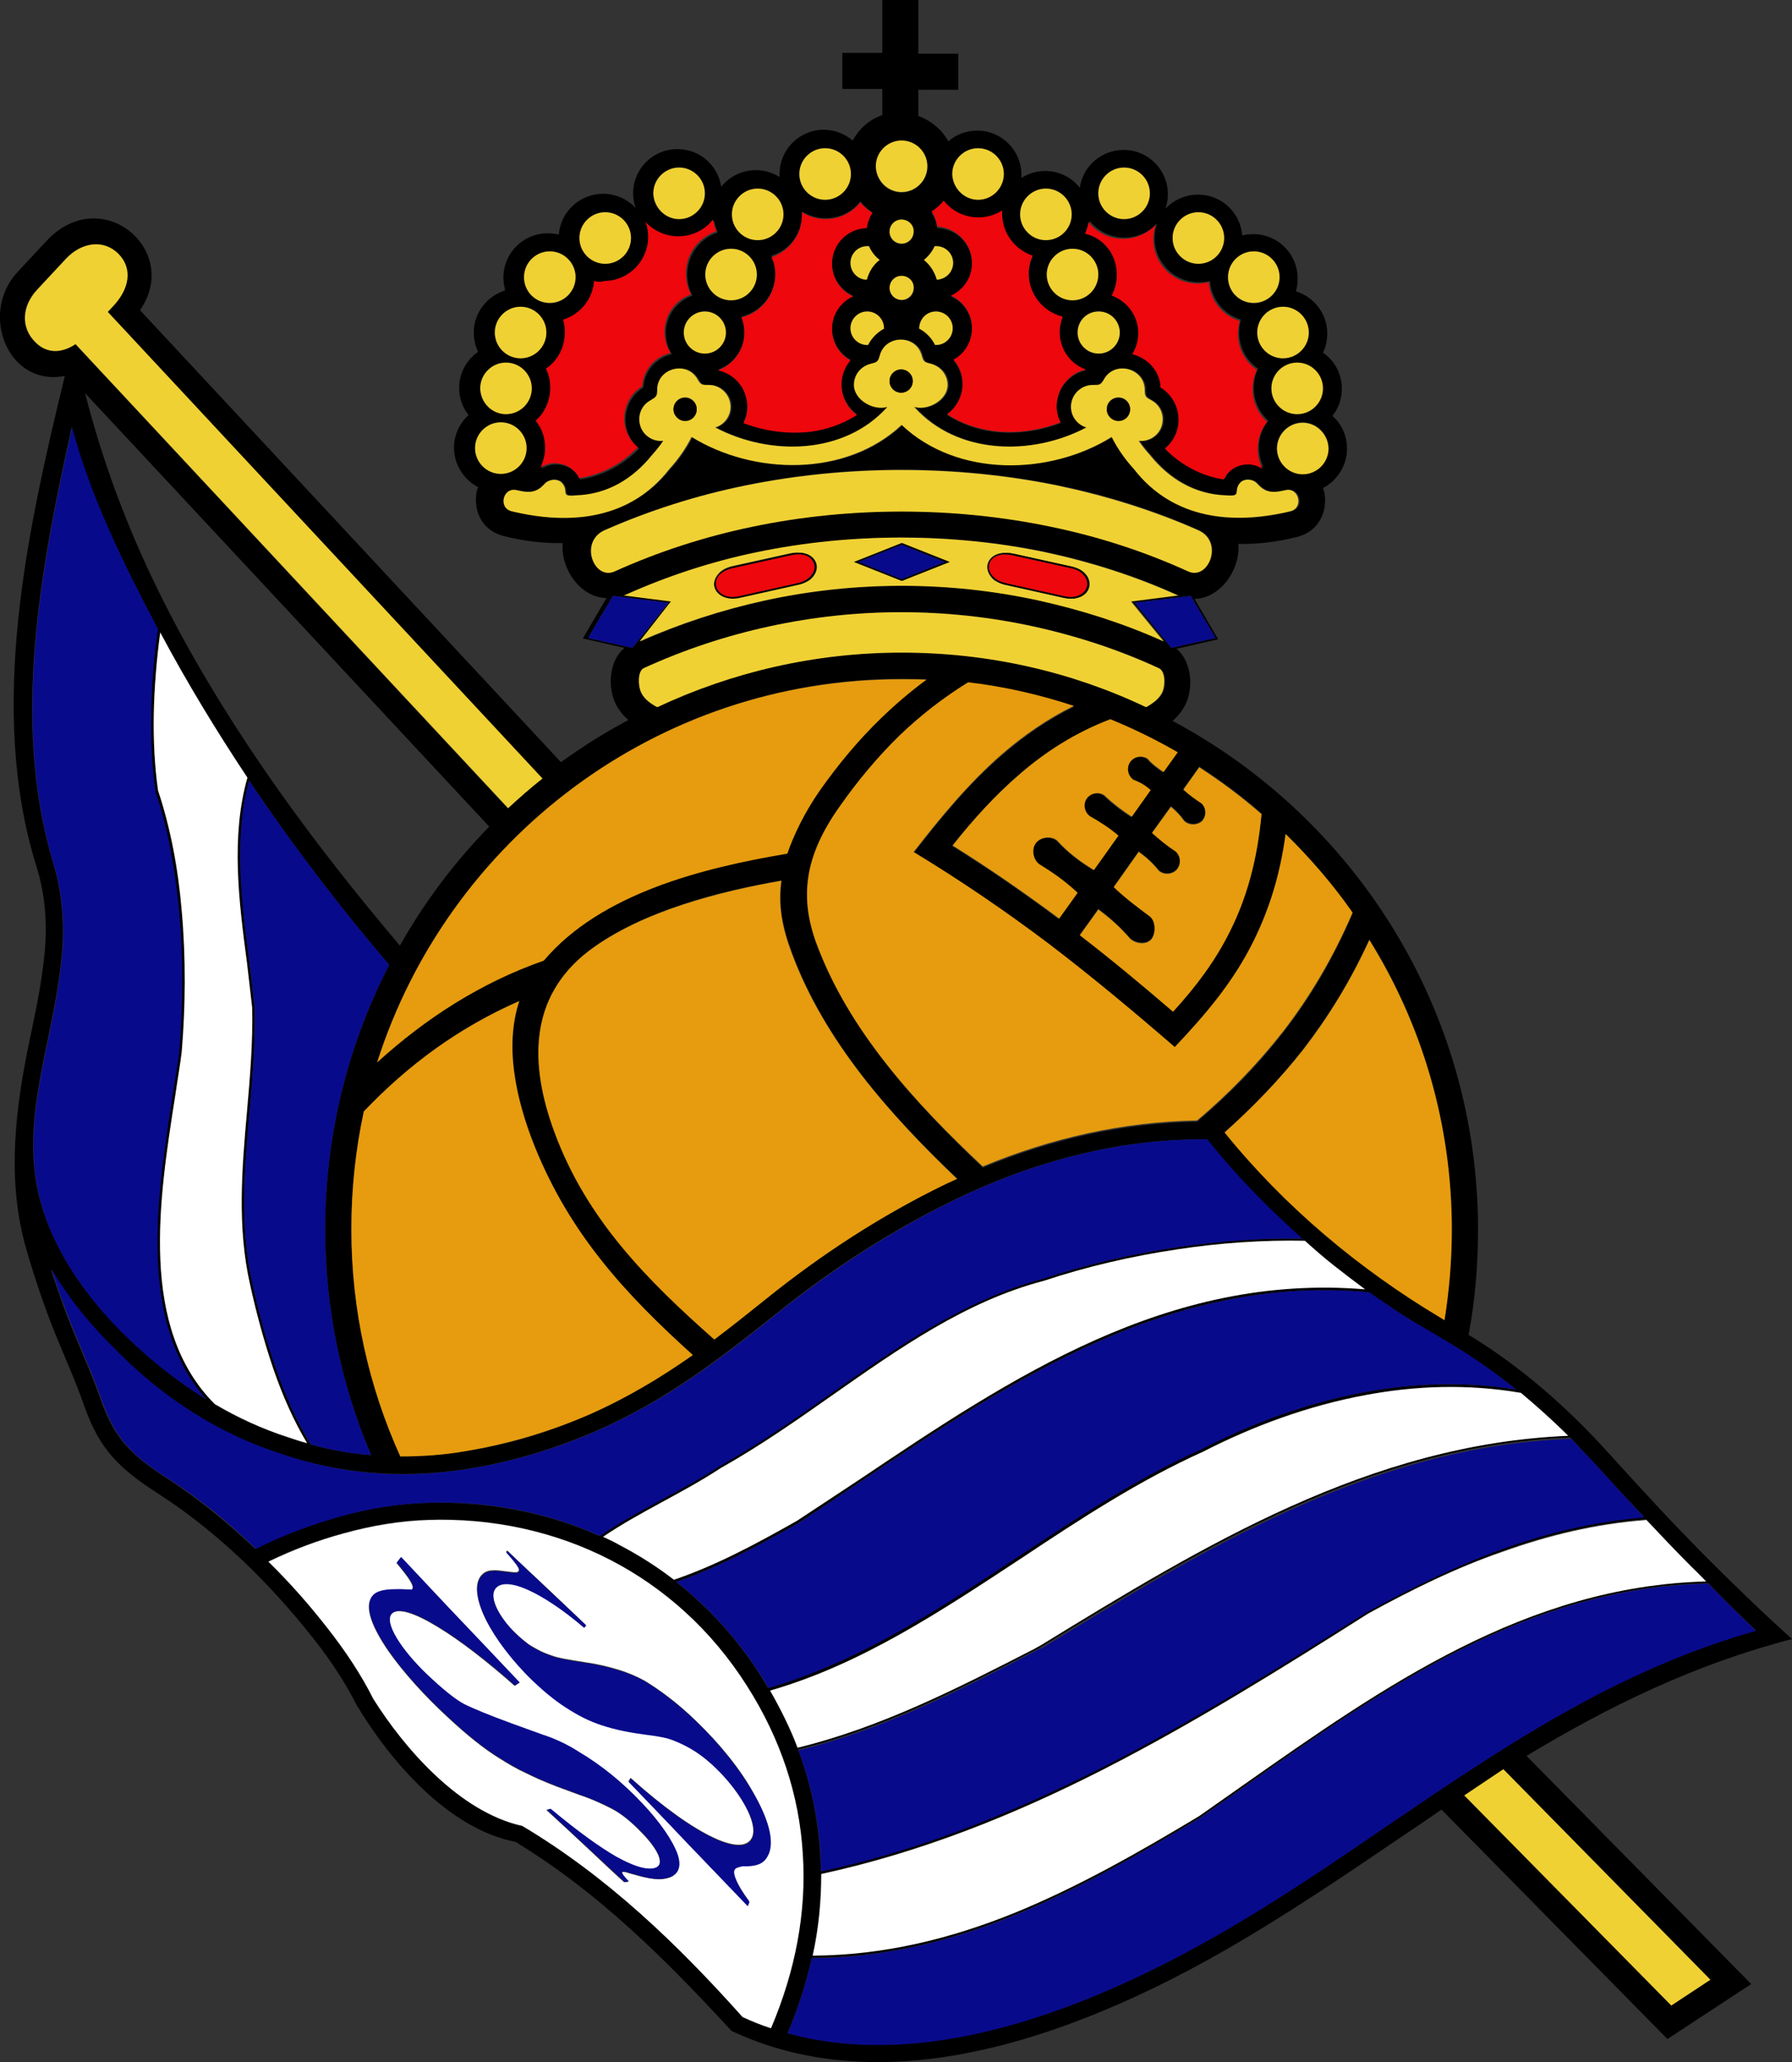 <?xml version="1.0" encoding="utf-8"?>
<!-- Generator: Adobe Illustrator 24.1.2, SVG Export Plug-In . SVG Version: 6.00 Build 0)  -->
<svg version="1.1" id="Слой_1" xmlns="http://www.w3.org/2000/svg" xmlns:xlink="http://www.w3.org/1999/xlink" x="0px" y="0px"
	 viewBox="0 0 417.2 480" style="enable-background:new 0 0 417.2 480;" xml:space="preserve">
<rect x="0" y="0" width="417.2" height="480" fill="#333333" stroke="none"/>
<style type="text/css">
	.st0{fill:none;}
	.st1{fill:#080A8C;}
	.st2{fill:#F0D133;}
	.st3{fill:#FFFFFF;}
	.st4{fill:#EE070C;}
	.st5{fill:#E69C0E;}
</style>
<path class="st0" d="M113.9,192.4L19.8,91.5c4.7,18.3,11.3,35.2,20.3,52.4c14.4,27.4,33,52.6,53,76.2
	C98.8,210,105.9,200.7,113.9,192.4z"/>
<path d="M417.2,381.5c-7.1-6.4-13.9-13-20.6-19.7c-3.8-3.9-7.6-7.8-11.3-11.8c-3.8-4.1-7.4-8-10.9-11.9
	c-8.8-9.7-18.6-18.5-29.6-25.6c-0.9-0.6-1.9-1.2-2.9-1.8c1.5-7.9,2.2-16.1,2.2-24.5c0-51.3-28.8-95.8-71.1-118.4
	c1.5-1.3,2.7-2.9,3.4-4.8c1.4-3.9,0.8-9.2-2.5-12l9.7-2.2l-5.5-9.4c6-0.1,10.7-6.8,10.2-12.8c4.6,0.1,9.1-0.5,13.6-1.6
	c4-1,6-3.9,6.5-7.1c0.2-1.7,0.1-3.1-0.4-4.3c3.3-1.7,5.6-5.2,5.6-9.2c0-3-1.3-5.8-3.4-7.6c1.4-1.7,2.2-3.9,2.2-6.3
	c0-3.5-1.7-6.6-4.4-8.4c0.7-1.4,1-2.9,1-4.5c0-4.6-3.1-8.5-7.3-9.8c0.3-1,0.4-2,0.4-3c0-5.7-4.6-10.3-10.3-10.3
	c-0.9,0-1.8,0.1-2.6,0.3c-0.4-5.3-4.8-9.5-10.3-9.5c-3,0-5.7,1.3-7.6,3.3c0.4-1.1,0.6-2.2,0.6-3.4c0-5.7-4.6-10.3-10.3-10.3
	c-5.2,0-9.5,3.8-10.2,8.8c-1.9-2.4-4.8-3.9-8.1-3.9c-2,0-3.9,0.6-5.5,1.6v-0.7c0-5.7-4.6-10.3-10.3-10.3c-2.5,0-4.9,0.9-6.7,2.5
	c-1.5-2.7-4-4.8-7-5.9v-6.1h9.3v-8.4h-9.3V0h-8.4v12.3h-9.3v8.4h9.3v6.1c-3,1-5.4,3.2-6.9,5.9c-1.8-1.5-4.1-2.5-6.7-2.5
	c-5.7,0-10.3,4.6-10.3,10.3v0.7c-1.6-1-3.5-1.6-5.5-1.6c-3.3,0-6.2,1.5-8.1,3.9c-0.7-5-5-8.8-10.2-8.8c-5.7,0-10.3,4.6-10.3,10.3
	c0,1.2,0.2,2.3,0.6,3.4c-1.9-2-4.6-3.3-7.6-3.3c-5.4,0-9.9,4.2-10.3,9.5c-0.8-0.2-1.7-0.3-2.6-0.3c-5.7,0-10.3,4.6-10.3,10.3
	c0,1,0.2,2.1,0.4,3c-4.2,1.3-7.3,5.2-7.3,9.8c0,1.6,0.4,3.2,1,4.5c-2.7,1.9-4.4,4.9-4.4,8.4c0,2.4,0.8,4.6,2.2,6.3
	c-2.1,1.9-3.4,4.6-3.4,7.6c0,4,2.3,7.4,5.6,9.2c-0.5,1.2-0.6,2.6-0.4,4.3c0.4,3.2,2.5,6.1,6.5,7.1c4.4,1.1,9,1.7,13.6,1.6
	c-0.5,6.1,4.2,12.7,10.2,12.8l-5.5,9.4l9.7,2.2c-3.3,2.7-3.9,8.1-2.5,12c0.7,1.9,1.9,3.5,3.4,4.8c-5.5,2.9-10.7,6.2-15.7,9.8
	l-98-105.2c9.7-14-9-29.7-21.7-16.2l-6.8,7.3c-9,9.6-2.3,26.8,11,24.2C6.2,124-2.8,165.1,8.4,201.4c2.2,6.8,2.7,14.1,1.9,21.2
	c-0.7,6.9-2.1,13.2-3.4,19.5c-3.3,15.7-5.3,31.8-1.1,47.5c1.3,4.7,3,10,5,15.5c2.7,7.5,6.2,14.6,8.8,22.1
	c3.6,10.3,8.3,14.7,17.3,20.5c13.8,8.9,25.9,20.8,36,33.6c4.3,5.4,7.7,10.7,10.3,15.9l0.1,0.1c7.6,12.6,21.1,28.4,36.7,31.4
	c19.4,11.8,35,27.4,50.3,44c16.3,7.7,34.3,8.7,51.9,5.7c20-3.4,41.5-12.1,63.4-24.7c13.7-7.9,26.6-16.6,39.4-25.3
	c3.6-2.4,7.1-4.8,10.6-7.2l52.6,53.4l19.5-12.8l-52.3-53.1C374.6,397.1,394.5,387.4,417.2,381.5L417.2,381.5z M393.8,364.6
	c1.1,1.1,2.2,2.3,3.4,3.4c-41.9,1.1-75,24.3-107.9,47.5c-3.4,2.4-6.8,4.8-10.1,7.1c-13.8,8.3-28,16.5-42.9,22.5
	c-14.8,6-30.4,10-47.1,10c1.4-6.3,2-12.7,2-19c23.1-5,44.9-13.7,65.8-24.4c21.2-10.8,41.5-23.5,61.5-36.2
	c10.2-5.6,20.5-10.6,31.3-14.5c10.6-3.8,21.6-6.5,33.5-7.4C386.7,357.3,390.2,361,393.8,364.6z M371.4,340.8
	c3.7,4.1,7.4,8.1,11,11.9l0.3,0.3c-11.8,0.9-22.7,3.6-33.1,7.4c-10.8,3.9-21.1,9-31.4,14.6c-20,12.7-40.3,25.4-61.5,36.1
	c-20.9,10.6-42.6,19.4-65.6,24.3c0-1.4-0.1-2.9-0.2-4.3c-0.5-8.1-2.2-16.1-5.1-23.9c19.6-4.8,37.3-13.9,55.2-23.1l0.7-0.4l0.9-0.5
	c37.8-23.1,76.7-46.9,123-48.6C367.6,336.8,369.5,338.8,371.4,340.8L371.4,340.8z M365,334.2c-46.3,1.9-85,25.6-122.7,48.7l-0.9,0.5
	l-0.7,0.4c-17.8,9.2-35.5,18.3-55.1,23c-1.7-4.5-3.8-8.9-6.4-13.3c21.2-6.1,39.8-18.5,58.5-30.8c13.8-9.1,27.6-18.2,42.3-24.8
	c11.6-6,24.4-10.8,37.9-13.2c11.7-2.1,23.8-2.5,36-0.4C357.8,327.4,361.5,330.7,365,334.2L365,334.2z M342.5,315.8
	c3.6,2.4,7.1,4.9,10.4,7.6c-11.9-1.9-23.7-1.5-35.1,0.6c-13.6,2.5-26.5,7.3-38.1,13.3c-14.8,6.6-28.6,15.7-42.4,24.8
	c-18.7,12.3-37.4,24.7-58.5,30.8c-0.5-0.9-1.1-1.8-1.6-2.7c-5.6-8.8-12.3-16.1-19.8-22c9.9-3.4,19.2-8.5,28.3-13.6
	c4.9-3.2,9.8-6.5,14.7-9.8c35.5-23.8,72.1-48.2,118.3-44c1.7,1.2,3.3,2.4,5.1,3.5c3,2,6.3,4,9.5,5.9
	C336.4,312,339.5,313.8,342.5,315.8L342.5,315.8z M156.9,367.7c-4-3.1-8.3-5.8-12.7-8.1c-1.3-0.7-2.5-1.3-3.8-1.9
	c8.8-5.9,18.6-10.2,27.4-16c8.9-5,17.4-11,25.9-16.9c15.6-11,31.3-22,49.4-26.7c9.6-3.2,20.2-5.7,31-7.3c9.9-1.5,20-2.2,29.7-2
	c2.3,2,4.5,3.9,6.8,5.8c2.4,1.9,4.7,3.7,7.2,5.5c-45.9-3.8-82.3,20.5-117.6,44.2c-4.9,3.3-9.8,6.6-14.7,9.7
	C176.3,359.2,166.9,364.3,156.9,367.7L156.9,367.7z M338,286.1c0,7.2-0.6,14.2-1.7,21.1l-0.8-0.5c-19.1-11.4-36.4-25.8-50.4-43.2
	c6.5-5.8,12.8-12.1,18.4-19.5c5.7-7.4,10.9-15.7,15.3-25.4C331,238.3,338,261.4,338,286.1z M314.9,212.7
	c-4.6,10.7-10,19.8-16.2,27.7c-6.1,7.9-12.8,14.6-20,20.7c-17.3,0.3-34,4.1-49.9,10.7c-15.6-14.8-31.2-31.8-38.7-52.2
	c-2-5.3-2.7-10.3-1.8-15.4c0.8-5.2,3.3-10.6,7.5-16.6c4.1-5.8,8.6-11.2,13.7-16.2c4.7-4.6,9.9-8.7,16-12.4c8.5,1,16.7,2.9,24.6,5.5
	c-6.1,3-11.6,6.8-16.7,11.2c-7.8,6.7-14.3,14.6-20.6,22.8c10.8,6.6,21.3,13.6,31.4,21.3s19.8,15.8,29.4,24.1
	c7.1-7.5,13.7-15.2,18.4-24.5c3.6-7.1,6.1-15.2,7.4-24.8C305,200,310.3,206.1,314.9,212.7L314.9,212.7z M57.6,181
	c-3.9,13.8-2,28.8-0.1,43.2c0.4,3.5,0.9,7,1.2,10.4c0.2,8.1-0.5,16.1-1.2,24.2c-1.2,13.5-2.3,26.9,0.7,40.2
	c1.4,6.3,3.1,13.1,5.4,19.6c2.1,6.1,4.7,12.1,7.9,17.4c-1.5-0.4-3-0.9-4.5-1.4c-5.9-2-11.6-4.6-17-7.7c-17.7-17.7-13-47.7-9.2-71.8
	c0.5-3.5,1.1-6.9,1.5-10.1c0.9-10.6,1-22,0-33c-0.9-9.7-2.6-19.3-5.5-27.9c-0.8-5.6-1.1-11.6-1-17.6c0.1-6.2,0.7-13.3,1.5-19.2
	C43.4,158.8,50.2,170.1,57.6,181L57.6,181z M19.8,91.5l94.1,100.9c-8.1,8.3-15.1,17.6-20.8,27.7c-20-23.6-38.6-48.8-53-76.2
	C31.1,126.7,24.5,109.8,19.8,91.5z M64.2,318.4c-2.2-6.5-4-13.2-5.4-19.5c-3-13.2-1.9-26.6-0.7-40c0.7-8,1.4-16.1,1.2-24.3
	c-0.4-3.4-0.8-6.9-1.2-10.4c-1.8-14.2-3.7-29-0.1-42.5c10,14.9,21,29.3,32.6,42.9c-9.5,18.4-14.9,39.3-14.9,61.5
	c0,18.7,3.8,36.4,10.7,52.6c-4.8-0.4-9.5-1.2-14.1-2.5C69,330.8,66.4,324.7,64.2,318.4L64.2,318.4z M81.8,286.1
	c0-9.4,1-18.6,2.9-27.4c10.4-10.9,22.1-19.6,36.2-25.7c-3.4,10.2-1,22.4,3.6,33.9c8.3,20.6,21.2,34.5,36.8,48.5
	c-7.4,5.2-15.2,9.9-24,13.8c-9.1,4-18.8,7-29.1,8.6c-5.1,0.8-10.1,1.2-15,1.2C85.9,322.9,81.8,305,81.8,286.1L81.8,286.1z
	 M129.2,263.5c-5.9-15.9-6-31.5,7.9-42.2c12.4-9.5,31.1-14,44.9-16.4c-0.8,5.9,0.2,10.9,2.4,16.8c7.6,20.5,22.7,37.7,38.5,52.6
	c-0.9,0.4-1.7,0.8-2.6,1.2c-14.9,7.3-28.9,16.4-41.8,26.7c-4.1,3.3-8.1,6.4-12.1,9.4C150.8,297.9,136.7,283.8,129.2,263.5
	L129.2,263.5z M155.7,139.9l-10.2-1.3c0.1,0,0.2-0.1,0.3-0.1c9.7-4.4,20.1-7.7,30.8-10c21.7-4.5,45.2-4.5,66.9,0
	c10.7,2.2,21,5.6,30.8,10c0.1,0,0.2,0.1,0.3,0.1l-10.2,1.3l-0.8,0.1l0.5,0.6l7.1,8.7c-9.4-4.2-19.1-7.4-29-9.5c-21-4.6-43-4.6-64,0
	c-10.1,2.2-19.8,5.4-29,9.5l7.1-8.7l0.5-0.6L155.7,139.9z M150.1,155.5c9.2-4.2,19-7.5,29.2-9.7c20.2-4.4,41.2-4.4,61.4,0
	c10,2.2,19.8,5.4,29.2,9.7c1.6,0.8,1.5,4,1,5.3c-0.6,1.7-2.3,2.9-3.9,3.8c-17.3-8.1-36.6-12.7-56.9-12.7c-20.4,0-39.7,4.5-56.9,12.7
	c-1.6-0.9-3.3-2.1-3.9-3.8C148.6,159.5,148.4,156.2,150.1,155.5L150.1,155.5z M279.7,186.8c-1.5-1-2.9-2-4.2-3.2l3.7-5.2
	c5.1,3.3,10,6.9,14.5,10.9c-1,10.9-3.6,19.6-7.3,27.2c-3.4,6.9-7.9,12.9-13.3,18.8c-7.2-6.2-14.4-12.1-21.7-17.8l4.3-6
	c2.7,2,5.1,4.2,7.4,6.8c1.3,1.2,3.8,1.5,4.9,0.2c1.2-1.3,1.1-4.1-0.2-5.3c-3.1-2.2-5.9-4.4-8.5-6.9l5.8-8.2c1.6,1.2,3.2,2.6,4.7,4.4
	c1.2,1.1,3.1,1,4.2-0.3c1.1-1.2,1-3.1-0.3-4.2c-2-1.3-3.8-2.8-5.5-4.3l4.4-6.1c1.2,0.9,2.2,2,3.1,3.3c1.2,1.1,3.1,1.1,4.2-0.1
	C281,189.8,280.9,187.9,279.7,186.8L279.7,186.8z M274,175.2l-3.3,4.6c-1.3-0.9-2.6-1.8-3.7-3.1c-1.3-0.9-3.2-0.6-4.1,0.8
	c-0.9,1.3-0.6,3.2,0.8,4.1c1.4,0.5,2.8,1.3,4,2.4l-4.4,6.2c-2.3-1.4-4.4-3.1-6.4-5c-1.3-0.9-3.2-0.6-4.1,0.8
	c-0.9,1.3-0.6,3.2,0.8,4.1c2.3,1.3,4.6,2.8,6.6,4.5l-5.7,8c-2.9-1.9-5.8-3.9-8.6-6.9c-1.4-1.1-3.8-0.8-4.9,0.6
	c-1.1,1.4-0.7,3.8,0.7,4.9c3.1,2,6,4,9,6.7l-4.3,6c-8-6-16.3-11.7-24.8-17c4.8-6,10-11.7,15.6-16.6c6.2-5.3,13.1-9.7,21-12.7
	C263.8,169.7,269,172.3,274,175.2L274,175.2z M283,148.5l-10.3,2.3l-8.5-10.5l13-1.6L283,148.5z M303.3,110.3c-3.3,0-6-2.7-6-6
	s2.7-6,6-6s6,2.7,6,6C309.2,107.6,306.5,110.3,303.3,110.3z M308,90.4c0,3.3-2.7,6-6,6s-6-2.7-6-6s2.7-6,6-6S308,87.1,308,90.4z
	 M304.7,77.4c0,3.3-2.7,6-6,6s-6-2.7-6-6s2.7-6,6-6S304.7,74.1,304.7,77.4z M291.9,58.6c3.3,0,6,2.7,6,6s-2.7,6-6,6s-6-2.7-6-6
	S288.6,58.6,291.9,58.6z M279,49.4c3.3,0,6,2.7,6,6s-2.7,6-6,6s-6-2.7-6-6S275.7,49.4,279,49.4z M261.7,39c3.3,0,6,2.7,6,6
	s-2.7,6-6,6s-6-2.7-6-6S258.4,39,261.7,39z M253.7,51.4c1.9,2.4,4.8,3.9,8.1,3.9c3,0,5.7-1.3,7.6-3.3c-0.4,1.1-0.6,2.2-0.6,3.4
	c0,5.7,4.6,10.3,10.3,10.3c0.9,0,1.8-0.1,2.6-0.3c0.3,4.3,3.3,7.8,7.2,9c-0.3,1-0.4,2-0.4,3c0,3.5,1.7,6.6,4.4,8.4
	c-0.7,1.4-1,2.9-1,4.5c0,3,1.3,5.8,3.4,7.6c-1.4,1.7-2.2,3.9-2.2,6.3c0,1.7,0.4,3.2,1.1,4.6c-1-0.6-2.2-1-3.3-1
	c-1.5,0-3.1,0.5-4.3,1.6L286,110c-0.1,0.1-0.1,0.2-0.2,0.3c-0.3,0.3-0.4,0.7-0.6,1c-2.6-0.4-5-1.2-7.3-2.4c-2.4-1.2-4.5-2.9-6.4-4.8
	c1.4-1.1,2.4-2.7,2.9-4.5c0.5-1.9,0.3-3.9-0.4-5.6c-0.7-1.7-1.9-3.1-3.5-4.1c-0.1-2.2-1.1-4-2.4-5.4c-1.1-1.1-2.5-1.9-4-2.3
	c-0.1,0-0.1,0-0.2-0.1c0.9-1.4,1.4-3.1,1.4-4.9c0-4-2.6-7.4-6.2-8.7c0.8-1.4,1.2-3.1,1.2-4.9c0-4.6-3-8.4-7.1-9.8
	C253.3,53.3,253.5,52.4,253.7,51.4z M260.6,77.4c0,2.7-2.2,4.9-4.9,4.9s-4.9-2.2-4.9-4.9s2.2-4.9,4.9-4.9S260.6,74.7,260.6,77.4z
	 M255.7,63.9c0,3.3-2.7,6-6,6s-6-2.7-6-6s2.7-6,6-6S255.7,60.6,255.7,63.9z M243.5,43.9c3.3,0,6,2.7,6,6s-2.7,6-6,6s-6-2.7-6-6
	S240.2,43.9,243.5,43.9z M227.7,34.5c3.3,0,6,2.7,6,6s-2.7,6-6,6s-6-2.7-6-6C221.8,37.2,224.5,34.5,227.7,34.5z M219.7,46.9
	c1.9,2.4,4.8,3.9,8.1,3.9c2,0,3.9-0.6,5.5-1.6v0.7c0,4.6,3,8.4,7.1,9.8c-0.6,1.3-0.9,2.7-0.9,4.2c0,4.8,3.4,8.9,7.9,10
	c-0.5,1.1-0.7,2.3-0.7,3.6c0,4,2.6,7.4,6.1,8.7c-1.2,0.3-2.4,0.8-3.4,1.6c-1.5,1.1-2.6,2.7-3.1,4.7c-0.6,2.1-0.3,4.2,0.6,6
	c-5,1.9-10.4,2.6-15.6,2c-3.8-0.5-7.5-1.8-10.8-3.9c2.2-1.6,3.6-4.2,3.6-7.1c0-2.1-0.8-4.1-2.1-5.6c2.6-1.4,4.3-4.2,4.3-7.3
	c0-3.4-2-6.3-4.9-7.6c2.9-1.3,4.9-4.2,4.9-7.6c0-4.5-3.6-8.2-8.1-8.3c-0.2-1.3-0.6-2.5-1.3-3.5C217.9,48.7,218.9,47.8,219.7,46.9z
	 M217.9,72.5c2.2,0,3.9,1.8,3.9,3.9c0,2.2-1.8,3.9-3.9,3.9h-0.2c-0.8-1.6-2.1-2.9-3.7-3.8v-0.1C214,74.3,215.8,72.5,217.9,72.5z
	 M215.1,60.5c1.1-0.8,1.9-1.9,2.5-3.2h0.4c2.2,0,3.9,1.8,3.9,3.9c0,2.1-1.7,3.9-3.8,3.9C217.6,63.3,216.5,61.6,215.1,60.5
	L215.1,60.5z M209.9,32.8c3.3,0,6,2.7,6,6s-2.7,6-6,6s-6-2.7-6-6C204,35.4,206.6,32.8,209.9,32.8z M209.9,56.8
	c-1.6,0-2.8-1.3-2.8-2.8c0-1.6,1.3-2.8,2.8-2.8c1.6,0,2.8,1.3,2.8,2.8C212.8,55.5,211.5,56.8,209.9,56.8z M212.8,67.1
	c0,1.6-1.3,2.8-2.8,2.8c-1.6,0-2.8-1.3-2.8-2.8c0-1.6,1.3-2.8,2.8-2.8C211.5,64.2,212.8,65.5,212.8,67.1z M201.9,72.5
	c2.2,0,3.9,1.8,3.9,3.9v0.1c-1.6,0.8-2.9,2.2-3.7,3.8h-0.2c-2.2,0-3.9-1.8-3.9-3.9S199.8,72.5,201.9,72.5z M198,61.2
	c0-2.2,1.8-3.9,3.9-3.9h0.4c0.6,1.3,1.4,2.3,2.5,3.2c-1.5,1.1-2.5,2.8-3,4.6C199.7,65.1,198,63.3,198,61.2L198,61.2z M192.1,34.5
	c3.3,0,6,2.7,6,6s-2.7,6-6,6s-6-2.7-6-6S188.8,34.5,192.1,34.5z M186.7,49.9v-0.7c1.6,1,3.5,1.6,5.5,1.6c3.3,0,6.2-1.5,8.1-3.9
	c0.8,1,1.7,1.8,2.8,2.5c-0.7,1-1.1,2.2-1.3,3.5c-4.5,0.1-8.1,3.8-8.1,8.3c0,3.4,2,6.3,4.9,7.6c-2.9,1.3-4.9,4.2-4.9,7.6
	c0,3.1,1.7,5.9,4.3,7.3c-1.3,1.5-2.1,3.5-2.1,5.6c0,2.9,1.4,5.5,3.6,7.1c-3.3,2.2-7,3.4-10.8,3.9c-5.2,0.7-10.6-0.1-15.6-2
	c0.9-1.8,1.2-3.9,0.6-6c-0.5-1.9-1.6-3.5-3.1-4.7c-1-0.8-2.1-1.3-3.4-1.6c3.6-1.3,6.1-4.7,6.1-8.7c0-1.3-0.3-2.5-0.7-3.6
	c4.5-1.1,7.9-5.2,7.9-10c0-1.5-0.3-2.9-0.9-4.2C183.7,58.3,186.7,54.5,186.7,49.9L186.7,49.9z M164.1,82.3c-2.7,0-4.9-2.2-4.9-4.9
	s2.2-4.9,4.9-4.9s4.9,2.2,4.9,4.9S166.8,82.3,164.1,82.3z M176.4,43.9c3.3,0,6,2.7,6,6s-2.7,6-6,6s-6-2.7-6-6S173.1,43.9,176.4,43.9
	z M170.2,57.9c3.3,0,6,2.7,6,6c0,3.3-2.7,6-6,6s-6-2.7-6-6S166.9,57.9,170.2,57.9z M158.1,39c3.3,0,6,2.7,6,6s-2.7,6-6,6s-6-2.7-6-6
	C152.2,41.7,154.9,39,158.1,39z M151.2,55.4c0-1.2-0.2-2.3-0.6-3.4c1.9,2,4.6,3.3,7.6,3.3c3.3,0,6.2-1.5,8.1-3.9
	c0.1,0.9,0.4,1.8,0.8,2.7c-4.1,1.4-7.1,5.2-7.1,9.8c0,1.8,0.4,3.4,1.2,4.9c-3.6,1.3-6.2,4.7-6.2,8.7c0,1.8,0.5,3.5,1.4,4.9
	c-0.1,0-0.1,0-0.2,0.1c-1.5,0.4-2.9,1.2-4,2.3c-1.4,1.4-2.3,3.2-2.4,5.4c-1.6,1-2.8,2.4-3.5,4.1s-0.9,3.7-0.4,5.6
	c0.5,1.8,1.5,3.4,2.9,4.5c-1.9,2-4.1,3.6-6.4,4.8c-2.3,1.2-4.7,2-7.3,2.4c-0.2-0.3-0.4-0.6-0.6-1c-0.1-0.1-0.1-0.2-0.2-0.3l-0.6-0.6
	c-1.2-1.1-2.8-1.6-4.3-1.6c-1.2,0-2.3,0.4-3.3,1c0.7-1.4,1.1-3,1.1-4.6c0-2.4-0.8-4.6-2.2-6.3c2.1-1.9,3.4-4.6,3.4-7.6
	c0-1.6-0.4-3.2-1-4.5c2.7-1.9,4.4-4.9,4.4-8.4c0-1-0.2-2.1-0.4-3c4-1.2,6.9-4.8,7.2-9c0.8,0.2,1.7,0.3,2.6,0.3
	C146.5,65.7,151.2,61.1,151.2,55.4z M140.9,49.4c3.3,0,6,2.7,6,6s-2.7,6-6,6s-6-2.7-6-6S137.6,49.4,140.9,49.4z M128,58.6
	c3.3,0,6,2.7,6,6s-2.7,6-6,6s-6-2.7-6-6S124.7,58.6,128,58.6z M121.2,71.4c3.3,0,6,2.7,6,6s-2.7,6-6,6s-6-2.7-6-6
	S117.9,71.4,121.2,71.4z M117.8,84.4c3.3,0,6,2.7,6,6s-2.7,6-6,6s-6-2.7-6-6C111.9,87.1,114.5,84.4,117.8,84.4z M110.6,104.3
	c0-3.3,2.7-6,6-6s6,2.7,6,6s-2.7,6-6,6S110.6,107.6,110.6,104.3z M119.4,119c-3.2-0.8-2-5.7,1.2-4.9c3.3,0.8,4.8,0.4,6.6-1.6
	c1-1.1,3.1-1.2,4,0c1.5,1.9-0.6,3.1,3.1,2.8c7.3-0.2,13.3-3.8,17.8-9.4c0.9-1,1.8-2.1,2.6-3.3c-2.4,0.3-4.8-1.3-5.4-3.7
	c-0.6-2.3,0.5-4.6,2.4-5.7c1.3-0.7,1.6-0.8,1.6-2.4c0-5.1,6.9-7,9.4-2.5c0.8,1.4,1.1,1.3,2.6,1.3c2.2,0,4.3,1.5,4.9,3.8
	c0.7,2.6-0.8,5.3-3.4,6.1c12.7,6.7,30.1,6.4,40.1-4.8c-3.2,1-7.8-1.6-7.8-5.1c0-2.3,1.6-4.3,3.8-4.9c1.5-0.4,1.8-0.4,2.2-1.9
	c1.3-5,8.5-5,9.8,0c0.4,1.5,0.7,1.5,2.2,1.9c2.2,0.6,3.8,2.5,3.8,4.9c0,3.5-4.6,6.1-7.8,5.1c10,11.2,27.4,11.5,40.1,4.8
	c-2.6-0.8-4.1-3.5-3.4-6.1c0.6-2.3,2.7-3.8,4.9-3.8c1.5,0,1.8,0.1,2.6-1.3c2.5-4.5,9.5-2.6,9.5,2.5c0,1.5,0.3,1.6,1.6,2.4
	c2,1.1,3,3.4,2.4,5.7c-0.6,2.4-3,4-5.4,3.7c0.8,1.2,1.7,2.3,2.6,3.3c4.5,5.6,10.5,9.2,17.8,9.4c3.7,0.4,1.5-0.9,3.1-2.8
	c1-1.2,3-1,4,0c1.8,2,3.3,2.4,6.6,1.6c3.2-0.8,4.4,4.1,1.2,4.9c-13.4,3.3-27.3,2-36.4-9.8c-2-2.2-3.8-4.7-5.2-7.5
	c-14.4,8.9-35.9,9.4-48.9-2.8c-13,12.3-34.6,11.8-48.9,2.8c-1.4,2.8-3.2,5.3-5.2,7.5C146.7,120.9,132.8,122.3,119.4,119L119.4,119z
	 M140.9,123.3c10.4-4.6,21.4-8,32.8-10.4c23.6-4.8,48.9-4.8,72.5,0c11.4,2.3,22.4,5.8,32.8,10.4c6.1,2.7,2.5,11.8-2.3,9.6
	c-10.1-4.6-20.9-8-32-10.4c-22.5-4.7-46.9-4.7-69.4,0c-11.2,2.3-21.9,5.8-32,10.4C138.5,135.1,134.8,126,140.9,123.3L140.9,123.3z
	 M136.9,148.5l5.8-9.8l13,1.6l-8.5,10.5L136.9,148.5z M209.9,158c2,0,3.9,0.1,5.8,0.1c-3.8,2.8-7.3,5.7-10.5,8.9
	c-5.4,5.2-10.1,10.9-14.4,17c-3.4,4.8-6.1,10.2-7.5,14.6c-19.6,3.3-43.4,9.1-56.7,24.9c-14.5,5.1-27.5,13.5-38.8,23.7
	C104.3,195.5,152.8,158,209.9,158z M8.2,79.7c-3.6-3.6-3.1-8.6,0.3-12.2l6.8-7.3c3.4-3.7,8.6-4.6,12.2-1.1c3.6,3.6,2.4,8.3-1.1,12
	L25,72.6l101.2,108.7c-2.7,2.2-5.4,4.5-8,6.9L17.5,80.1C14.6,82.1,11,82.5,8.2,79.7z M8.4,275.1c-1.7-10.2,0-20.3,2.5-32.1
	c1.3-6.4,2.7-12.8,3.4-19.9c0.8-7.7,0.2-15.4-2.1-22.8c-9.6-32.5-2.7-68.5,4.5-100.9c4.1,15.9,12.1,31.9,19.7,46.4l0.3,0.5l-0.1,0.6
	c-0.9,6.2-1.4,12.9-1.5,19.5c-0.1,6.1,0.2,12.1,1,17.7v0.1c2.9,8.6,4.6,18.1,5.5,27.8c1,11,0.9,22.3,0,32.9c-0.4,3.2-1,6.6-1.5,10
	c-3.7,23.6-8.2,52.6,7.8,70.7c-6.5-4-12.5-8.8-18.2-14.3C19.7,301.7,10.8,289.1,8.4,275.1L8.4,275.1z M59.4,360.5
	c-6.3-6-12.9-11.4-20.2-16.2c-8.2-5.3-12.4-9-15.7-18.4c-2.6-7.5-6.1-14.6-8.8-22.1c-1-2.8-2-5.7-2.9-8.4
	c4.1,6.9,9.3,13.3,15.1,18.9c11.2,11.3,24.2,19.6,38.7,24.2c13.4,4.5,27.9,5.8,43.2,3.4c10.7-1.7,20.6-4.8,30.1-8.9
	c16-7,28.6-16.7,42-27.4c12.7-10.2,26.4-19.1,41-26.2c18.4-9,38.5-14.4,59-14.2c2.5,3.1,5.1,6.2,7.8,9.1c2.9,3.1,5.9,6.2,9,9.1
	c1.8,1.7,3.6,3.3,5.3,4.9c-9.6-0.2-19.4,0.5-29.1,2c-10.9,1.6-21.5,4.2-31.1,7.3c-18.2,4.8-33.9,15.8-49.6,26.8
	c-8.5,6-17,11.9-25.9,16.9c-9,5.9-18.9,10.2-27.8,16.2c-12.5-5.6-26.2-8.1-40.1-7.7c-6.8,0.2-13.7,1.3-20.5,3.2
	C72.4,354.8,65.8,357.3,59.4,360.5L59.4,360.5z M172.8,469.4c-15.1-16.9-31.5-32.8-51.3-44.5c-14.6-3.2-27.4-18.1-34.7-29.6
	c-2.7-5.4-6.3-10.9-10.7-16.5c-3.9-5-8.4-10.2-13.7-15.4c5.8-2.8,11.6-4.9,17.6-6.6c6.5-1.8,13.1-2.9,19.6-3.1
	c14.8-0.5,29.5,2.6,42.6,9.4c12.3,6.4,23.2,16.1,31.6,29.2c7.9,12.4,12.2,25.6,13,39.1c0.9,13.5-1.7,27.2-7.4,40.6
	C177.2,471.3,175,470.4,172.8,469.4z M322.8,425c-12.7,8.7-25.6,17.4-39.1,25.2c-21.5,12.4-42.5,20.9-62.1,24.2
	c-13.6,2.3-26.4,2.1-38.2-1.2c2.4-5.8,4.3-11.6,5.6-17.5c16.9,0,32.6-4,47.5-10.1c15-6.1,29.1-14.2,43-22.6
	c3.4-2.4,6.8-4.7,10.1-7.1c33-23.2,66.1-46.5,108.1-47.4c3.6,3.7,7.3,7.4,11,10.9C376,388.8,349.7,406.8,322.8,425L322.8,425z
	 M398.2,460.8l-9.1,6l-48.2-48.9l9.1-6.1L398.2,460.8z"/>
<path class="st1" d="M48,325.7c-16-18.1-11.5-47.1-7.8-70.7c0.5-3.5,1.1-6.8,1.5-10c0.9-10.6,1-21.9,0-32.9
	c-0.9-9.7-2.6-19.2-5.5-27.8v-0.1c-0.8-5.7-1.1-11.7-1-17.7c0.1-6.7,0.6-13.3,1.5-19.5l0.1-0.6l-0.3-0.5
	c-7.6-14.4-15.5-30.5-19.7-46.4c-7.2,32.4-14.1,68.4-4.5,100.9c2.3,7.4,2.9,15.1,2.1,22.8c-0.7,7.1-2.1,13.6-3.4,19.9
	c-2.5,11.8-4.2,21.9-2.5,32.1c2.3,14,11.3,26.7,21.3,36.3C35.4,316.9,41.5,321.7,48,325.7L48,325.7z"/>
<path class="st2" d="M148.9,149.3c9.2-4.1,19-7.3,29-9.5c21-4.6,43-4.6,64,0c9.9,2.2,19.7,5.3,29,9.5l-7.1-8.7l-0.5-0.6l0.8-0.1
	l10.2-1.3c-0.1,0-0.2-0.1-0.3-0.1c-9.7-4.4-20.1-7.7-30.8-10c-21.7-4.5-45.2-4.5-66.9,0c-10.7,2.2-21,5.6-30.8,10
	c-0.1,0-0.2,0.1-0.3,0.1l10.2,1.3l0.8,0.1l-0.5,0.6L148.9,149.3z M230.2,130.6c1.1-2,3.8-2.2,5.8-1.7l13.1,2.9
	c1.4,0.3,2.7,0.8,3.6,1.9c1.6,1.8,1,4.2-1.2,5.2c-1.4,0.6-2.8,0.5-4.1,0.2l-13-2.9c-1.1-0.2-2.1-0.6-3-1.2
	C230.2,134,229.3,132.2,230.2,130.6L230.2,130.6z M209.9,126.4l11.1,4.4l-11.1,4.4l-11.1-4.4C198.8,130.8,209.9,126.4,209.9,126.4z
	 M167.2,133.6c0.9-1.1,2.2-1.6,3.6-1.9l13.1-2.9c2-0.4,4.6-0.3,5.8,1.7c0.9,1.6,0,3.4-1.3,4.4c-0.9,0.7-1.9,1-3,1.2l-13,2.9
	c-1.3,0.3-2.7,0.4-4.1-0.2C166.1,137.8,165.6,135.5,167.2,133.6z"/>
<path class="st3" d="M36.8,184c2.9,8.7,4.7,18.2,5.5,27.9c1,11.1,0.9,22.4,0,33c-0.4,3.2-1,6.6-1.5,10.1
	c-3.8,24.2-8.5,54.1,9.2,71.8c5.4,3.2,11.1,5.8,17,7.7c1.5,0.5,3,1,4.5,1.4c-3.2-5.3-5.8-11.3-7.9-17.4c-2.2-6.5-4-13.2-5.4-19.6
	c-3-13.3-1.9-26.7-0.7-40.2c0.7-8,1.4-16.1,1.2-24.2c-0.4-3.4-0.8-6.9-1.2-10.4c-1.9-14.3-3.8-29.3,0.1-43.1
	c-7.3-11-14.1-22.2-20.3-33.8c-0.8,5.9-1.4,13-1.5,19.2C35.7,172.4,36,178.4,36.8,184z"/>
<path class="st1" d="M86.4,338.7c-6.9-16.1-10.7-33.9-10.7-52.6c0-22.2,5.4-43.1,14.9-61.5C79,211,68,196.6,58,181.7
	c-3.6,13.5-1.8,28.2,0.1,42.5c0.4,3.5,0.9,7,1.2,10.4c0.2,8.1-0.5,16.2-1.2,24.3c-1.2,13.5-2.3,26.8,0.7,40c1.4,6.3,3.1,13,5.4,19.5
	c2.2,6.3,4.8,12.4,8.2,17.8C76.9,337.5,81.6,338.3,86.4,338.7L86.4,338.7z M397.7,368.6c-42,0.9-75.2,24.2-108.1,47.4
	c-3.4,2.4-6.7,4.7-10.1,7.1c-13.9,8.3-28,16.5-43,22.6c-14.9,6.1-30.6,10-47.5,10.1c-1.3,5.9-3.2,11.7-5.6,17.5
	c11.8,3.2,24.6,3.5,38.2,1.2c19.5-3.3,40.6-11.9,62.1-24.2c13.6-7.8,26.4-16.5,39.1-25.2c26.9-18.3,53.2-36.2,86-45.5
	C405,376,401.4,372.3,397.7,368.6L397.7,368.6z"/>
<path class="st3" d="M318.5,375.6c-20,12.7-40.4,25.4-61.5,36.2c-21,10.7-42.7,19.4-65.8,24.4c0,6.3-0.6,12.7-2,19
	c16.7-0.1,32.3-4,47.1-10c14.9-6.1,29.1-14.2,42.9-22.5c3.3-2.3,6.7-4.7,10.1-7.1c32.9-23.1,66-46.4,107.9-47.5
	c-1.1-1.1-2.2-2.3-3.4-3.4c-3.6-3.6-7.1-7.3-10.5-10.9c-11.9,0.9-22.9,3.6-33.5,7.4C339,364.9,328.7,370,318.5,375.6z"/>
<path class="st1" d="M241.8,383.9l-0.7,0.4c-17.8,9.2-35.5,18.3-55.2,23.1c2.9,7.8,4.6,15.8,5.1,23.9c0.1,1.4,0.1,2.8,0.2,4.3
	c23-4.9,44.7-13.7,65.6-24.3c21.2-10.8,41.5-23.5,61.5-36.1c10.3-5.6,20.6-10.7,31.4-14.6c10.5-3.8,21.4-6.4,33.1-7.4l-0.3-0.3
	c-3.6-3.9-7.3-7.9-11-12l-5.7-6c-46.3,1.7-85.2,25.5-123,48.6L241.8,383.9z"/>
<path class="st3" d="M318,324.7c-13.5,2.5-26.4,7.3-37.9,13.2c-14.7,6.6-28.5,15.6-42.3,24.8c-18.7,12.3-37.3,24.7-58.5,30.8
	c2.5,4.4,4.7,8.8,6.4,13.3c19.6-4.8,37.3-13.9,55.1-23l0.7-0.4l0.9-0.5c37.7-23.1,76.5-46.8,122.7-48.7c-3.5-3.5-7.2-6.8-11-10
	C341.8,322.1,329.7,322.5,318,324.7L318,324.7z"/>
<path class="st1" d="M323.9,304.3c-1.7-1.2-3.4-2.3-5.1-3.5c-46.2-4.2-82.7,20.2-118.3,44c-4.9,3.3-9.8,6.6-14.7,9.8
	c-9.1,5.1-18.4,10.2-28.3,13.6c7.5,5.9,14.2,13.2,19.8,22c0.6,0.9,1.1,1.8,1.6,2.7c21.1-6.1,39.8-18.4,58.5-30.8
	c13.8-9.1,27.6-18.2,42.4-24.8c11.6-6,24.5-10.8,38.1-13.3c11.4-2.1,23.2-2.5,35.1-0.6c-3.4-2.7-6.8-5.2-10.4-7.6
	c-3.1-2-6.1-3.8-9.1-5.6C330.1,308.3,326.9,306.4,323.9,304.3L323.9,304.3z"/>
<path class="st3" d="M317.8,300.1c-2.4-1.8-4.8-3.6-7.2-5.5c-2.3-1.8-4.5-3.7-6.8-5.8c-9.8-0.2-19.9,0.5-29.7,2
	c-10.8,1.6-21.4,4.1-31,7.3c-18.1,4.7-33.7,15.7-49.4,26.7c-8.5,6-17,11.9-25.9,16.9c-8.8,5.8-18.7,10.1-27.4,16
	c1.3,0.6,2.6,1.2,3.8,1.9c4.4,2.3,8.7,5,12.7,8.1c10-3.4,19.4-8.5,28.6-13.7c4.9-3.2,9.8-6.5,14.7-9.7
	C235.5,320.6,271.9,296.3,317.8,300.1L317.8,300.1z"/>
<path class="st1" d="M99.6,349.8c13.9-0.5,27.6,2.1,40.1,7.7c8.9-6.1,18.8-10.3,27.8-16.2c8.9-5,17.4-10.9,25.9-16.9
	c15.7-11,31.3-22,49.6-26.8c9.6-3.2,20.2-5.7,31.1-7.3c9.7-1.4,19.5-2.2,29.1-2c-1.8-1.6-3.5-3.2-5.3-4.9c-3.1-2.9-6.1-6-9-9.1
	c-2.7-2.9-5.3-6-7.8-9.1c-20.5-0.2-40.7,5.2-59,14.2c-14.6,7.1-28.3,16.1-41,26.2c-13.4,10.8-26,20.4-42,27.4
	c-9.4,4.1-19.4,7.2-30.1,8.9c-15.3,2.5-29.8,1.2-43.2-3.4c-14.5-4.6-27.6-12.9-38.7-24.2c-5.8-5.6-11-12-15.1-18.9
	c0.9,2.7,1.8,5.6,2.9,8.4c2.7,7.5,6.2,14.6,8.8,22.1c3.3,9.4,7.4,13.1,15.7,18.4c7.3,4.7,13.9,10.1,20.2,16.2
	c6.4-3.2,12.9-5.6,19.6-7.5S92.7,350,99.6,349.8L99.6,349.8z"/>
<path class="st3" d="M186.9,431.5c-0.8-13.5-5.1-26.7-13-39.1c-8.3-13.1-19.3-22.8-31.6-29.2c-13.1-6.8-27.8-9.9-42.6-9.4
	c-6.5,0.2-13.1,1.3-19.6,3.1c-6,1.6-11.8,3.8-17.6,6.6c5.3,5.2,9.8,10.4,13.7,15.4c4.4,5.6,8,11.1,10.7,16.5
	c7.2,11.5,20.1,26.4,34.7,29.6c19.8,11.8,36.2,27.6,51.3,44.5c2.2,1,4.4,1.9,6.6,2.6C185.2,458.7,187.8,445,186.9,431.5z M154,437.4
	c-1.6,0.1-3.8-0.3-6.5-1.1c-0.4-0.1-0.7-0.2-1.1-0.3c-0.5-0.2-1.1-0.3-1.3-0.3c-0.8,0.1-0.2,0.8,1.2,2.3c-0.3,0-0.6,0.1-1,0.1
	c-2.8-2.5-5.6-5.2-8.6-8s-6.2-5.8-9.5-8.8c0.3-0.1,0.6-0.1,0.9-0.2c6.4,5.4,11.4,8.9,15.2,11.1c3.7,2.1,6.5,3,8.4,2.8
	c3.8-0.4,1.4-4.7-2.5-8.6c-2.3-2.4-4.6-4.3-7-5.5c-1.6-0.8-4.2-2.1-7.3-3.1c-1.8-0.7-3.6-1.3-5.4-2c-2.6-1-4.9-2-7.1-3.1
	c-2.2-1-4.2-2.2-6.1-3.4c-3.6-2.2-7.7-5.5-12.2-9.7c-5.2-4.8-10.2-10.3-13.7-15.3c-3.7-5.4-5.7-10.2-3.8-12.7c1-1.3,3.2-1.6,5.2-1.6
	c2.1,0,4,0.2,4.1,0c0.7-0.8-0.8-2.8-3.6-6.2c0.3-0.4,0.7-0.9,1-1.3c5.1,5.4,10,10.6,14.7,15.6c4.5,4.7,8.8,9.3,12.9,13.6
	c-0.4,0.2-0.7,0.5-1.1,0.7c-6.2-5.5-12.6-10.5-17.9-13.7c-5.4-3.3-9.4-4.6-10.8-3c-1.8,2.1,2.2,8.3,8.1,14c3.7,3.5,6.5,5.8,8.7,7
	s6.1,2.8,11.3,4.6c2.3,0.8,4.6,1.6,6.9,2.5c2.8,0.9,5.7,2.2,8.5,4c5.4,3.2,10.3,7.2,14.9,12.1c4,4.3,7.1,8.7,8.1,12.1
	C158.6,435,157.7,437.1,154,437.4L154,437.4z M178.9,431.3c-0.8,2.1-2.2,3-6.1,2.9c-1.1,0.2-1.7,0.5-1.9,0.9
	c-0.4,0.9,0.5,3.4,3.5,7.4c-0.1,0.3-0.3,0.7-0.4,1c-4.9-5.1-9.7-10.1-14.4-15c-4.5-4.7-9-9.4-13.3-13.9c0.2-0.3,0.3-0.5,0.5-0.8
	c7.8,7,14.4,11.6,19.3,13.9c4.9,2.3,8,2.2,9-0.1c1.4-3.4-2.9-10.6-8.2-15.9c-3.4-3.3-6.5-5.3-10-6.7c-1.9-0.8-4.1-1.1-7.2-1.5
	c-4.4-0.6-7.8-1.4-10.8-2.5s-5.6-2.6-8.4-4.5c-2.6-1.9-5.6-4.4-8.3-7.2c-4.6-4.8-8.1-9.8-9.8-13.9c-1.7-4-1.9-7.3-0.1-9
	c0.6-0.6,1.5-0.9,2.4-0.9c1.6-0.2,5.4,0.8,5.9,0.3s0.3-1.2-2.8-4.6l0.3-0.3c2.9,2.8,5.9,5.6,8.9,8.4c3.1,2.9,6.2,5.9,9.4,8.9
	c-0.2,0.2-0.3,0.4-0.5,0.5c-5-4.2-9.5-7.2-13-8.8c-3.5-1.6-6.2-1.8-7.4-0.6c-1.9,1.9,0.3,6.6,4.1,10.4c1.3,1.3,2.4,2.2,3.6,3.1
	c1.6,1,3.3,1.9,5.2,2.5c1.5,0.6,4.1,1,7.9,1.6c2.8,0.4,5.3,1,7.6,1.7s4.4,1.6,6.2,2.6c3.6,2.2,7.7,5.2,12,9.4
	c5.5,5.3,10.3,11.2,13.3,16.7C178.7,423.1,180.2,428.2,178.9,431.3z"/>
<path class="st2" d="M340.9,417.9l48.2,48.9l9.1-6l-48.2-49L340.9,417.9z M118.3,188.1c2.6-2.4,5.2-4.7,8-6.9L25.1,72.6l1.4-1.5
	c3.4-3.7,4.6-8.4,1.1-12c-3.6-3.6-8.7-2.6-12.2,1.1l-6.8,7.3c-3.4,3.7-3.9,8.7-0.3,12.2c2.8,2.8,6.3,2.4,9.3,0.4L118.3,188.1z
	 M149.1,160.8c0.6,1.7,2.2,2.9,3.9,3.8c17.3-8.1,36.6-12.7,56.9-12.7c20.4,0,39.7,4.5,56.9,12.7c1.6-0.9,3.3-2.1,3.9-3.8
	c0.5-1.3,0.7-4.6-1-5.3c-9.3-4.3-19.1-7.5-29.2-9.7c-20.2-4.4-41.2-4.4-61.4,0c-10.2,2.2-20,5.5-29.2,9.7
	C148.4,156.2,148.6,159.5,149.1,160.8L149.1,160.8z"/>
<path d="M168.4,138.9c1.4,0.6,2.8,0.5,4.1,0.2l13-2.9c1.1-0.2,2.1-0.6,3-1.2c1.3-1,2.2-2.8,1.3-4.4c-1.1-2-3.8-2.2-5.8-1.7
	l-13.1,2.9c-1.4,0.3-2.7,0.8-3.6,1.9C165.6,135.5,166.1,137.8,168.4,138.9z M167.5,133.9c0.9-1.1,2.1-1.5,3.4-1.7l13.1-2.9
	c1.8-0.4,4.4-0.4,5.4,1.5c0.7,1.5-0.1,3-1.3,3.9c-0.8,0.6-1.7,0.9-2.7,1.1l-13,2.9c-1.2,0.3-2.6,0.4-3.8-0.2
	C166.6,137.6,166.1,135.5,167.5,133.9L167.5,133.9z"/>
<path class="st4" d="M168.5,138.5c1.2,0.6,2.6,0.5,3.8,0.2l13-2.9c1-0.2,1.9-0.5,2.7-1.1c1.2-0.9,2.1-2.4,1.3-3.9
	c-1-2-3.6-2-5.4-1.5l-13.1,2.9c-1.2,0.3-2.4,0.7-3.4,1.7C166.1,135.5,166.6,137.6,168.5,138.5L168.5,138.5z"/>
<path class="st1" d="M162.2,400.8c-4.4-4.2-8.4-7.2-12-9.4c-1.8-1-3.9-1.9-6.2-2.6s-4.8-1.3-7.6-1.7c-3.8-0.6-6.4-1-7.9-1.6
	c-1.9-0.6-3.6-1.5-5.2-2.5c-1.2-0.9-2.3-1.8-3.6-3.1c-3.8-3.9-6.1-8.5-4.1-10.4c1.2-1.2,3.9-1,7.4,0.6s8,4.5,13,8.8
	c0.2-0.2,0.3-0.4,0.5-0.5c-3.2-3-6.3-6-9.4-8.9c-3-2.9-6-5.6-8.9-8.4l-0.3,0.3c3,3.4,3.3,4.1,2.8,4.6s-4.3-0.5-5.9-0.3
	c-1,0-1.8,0.4-2.4,0.9c-1.8,1.7-1.6,4.9,0.1,9c1.8,4.1,5.2,9.1,9.8,13.9c2.7,2.8,5.7,5.4,8.3,7.2c2.8,1.9,5.4,3.4,8.4,4.5
	s6.4,1.9,10.8,2.5c3.1,0.4,5.3,0.7,7.2,1.5c3.5,1.4,6.6,3.3,10,6.7c5.4,5.3,9.7,12.5,8.2,15.9c-1,2.3-4.1,2.4-9,0.1
	s-11.5-6.9-19.3-13.9c-0.2,0.3-0.3,0.5-0.5,0.8c4.3,4.5,8.8,9.1,13.3,13.9c4.7,4.9,9.5,9.9,14.4,15c0.1-0.3,0.3-0.7,0.4-1
	c-2.9-3.9-3.9-6.5-3.5-7.4c0.2-0.5,0.8-0.7,1.9-0.9c3.9,0.1,5.2-0.9,6.1-2.9c1.3-3.2-0.2-8.2-3.4-13.8
	C172.4,412.1,167.7,406.1,162.2,400.8L162.2,400.8z"/>
<path class="st2" d="M209.9,44.7c3.3,0,6-2.7,6-6s-2.7-6-6-6s-6,2.7-6,6C204,42,206.6,44.7,209.9,44.7z"/>
<path class="st4" d="M138.3,65.4c-0.3,4.3-3.3,7.8-7.2,9c0.3,1,0.4,2,0.4,3c0,3.5-1.7,6.6-4.4,8.4c0.7,1.4,1,2.9,1,4.5
	c0,3-1.3,5.8-3.4,7.6c1.4,1.7,2.2,3.9,2.2,6.3c0,1.7-0.4,3.2-1.1,4.6c1-0.6,2.2-1,3.3-1c1.5,0,3.1,0.5,4.3,1.6l0.6,0.6
	c0.1,0.1,0.1,0.2,0.2,0.3c0.3,0.3,0.5,0.7,0.6,1c2.6-0.4,5-1.2,7.3-2.4c2.4-1.2,4.5-2.9,6.4-4.8c-1.4-1.1-2.4-2.7-2.9-4.5
	c-0.5-1.9-0.3-3.9,0.4-5.6s1.9-3.1,3.5-4.1c0.1-2.2,1.1-4,2.4-5.4c1.1-1.1,2.5-1.9,4-2.3c0.1,0,0.1,0,0.2-0.1
	c-0.9-1.4-1.4-3.1-1.4-4.9c0-4,2.6-7.4,6.2-8.7c-0.8-1.4-1.2-3.1-1.2-4.9c0-4.6,3-8.4,7.1-9.8c-0.4-0.8-0.6-1.7-0.8-2.7
	c-1.9,2.4-4.8,3.9-8.1,3.9c-3,0-5.7-1.3-7.6-3.3c0.4,1.1,0.6,2.2,0.6,3.4c0,5.7-4.6,10.3-10.3,10.3C140,65.7,139.1,65.6,138.3,65.4z
	 M180.5,63.9c0,4.8-3.3,8.9-7.9,10c0.5,1.1,0.7,2.3,0.7,3.6c0,4-2.6,7.4-6.1,8.7c1.2,0.3,2.4,0.8,3.4,1.6c1.5,1.1,2.6,2.7,3.1,4.7
	c0.6,2.1,0.3,4.2-0.6,6c5,1.9,10.4,2.6,15.6,2c3.8-0.5,7.5-1.8,10.8-3.9c-2.3-1.7-3.6-4.3-3.6-7.1c0-2.1,0.8-4.1,2.1-5.6
	c-2.6-1.4-4.3-4.2-4.3-7.3c0-3.4,2-6.3,4.9-7.6c-2.9-1.3-4.9-4.2-4.9-7.6c0-4.5,3.6-8.2,8.1-8.3c0.2-1.3,0.6-2.5,1.3-3.5
	c-1-0.7-2-1.5-2.8-2.5c-1.9,2.4-4.8,3.9-8.1,3.9c-2,0-3.9-0.6-5.5-1.6v0.7c0,4.6-3,8.4-7.1,9.8C180.2,61,180.5,62.4,180.5,63.9
	L180.5,63.9z M226.3,61.2c0,3.4-2,6.3-4.9,7.6c2.9,1.3,4.9,4.2,4.9,7.6c0,3.1-1.7,5.9-4.3,7.3c1.3,1.5,2.1,3.5,2.1,5.6
	c0,2.9-1.4,5.5-3.6,7.1c3.3,2.2,7,3.4,10.8,3.9c5.2,0.7,10.6-0.1,15.6-2c-0.9-1.8-1.2-3.9-0.6-6c0.5-1.9,1.6-3.5,3.1-4.7
	c1-0.8,2.1-1.3,3.4-1.6c-3.7-1.3-6.1-4.8-6.1-8.7c0-1.3,0.3-2.5,0.7-3.6c-4.5-1.1-7.9-5.2-7.9-10c0-1.5,0.3-2.9,0.9-4.2
	c-4.1-1.4-7.1-5.2-7.1-9.8V49c-1.6,1-3.5,1.6-5.5,1.6c-3.3,0-6.2-1.5-8.1-3.9c-0.8,1-1.7,1.8-2.8,2.5c0.7,1,1.1,2.2,1.3,3.5
	C222.7,53,226.3,56.7,226.3,61.2z M260,63.9c0,1.8-0.4,3.4-1.2,4.9c3.6,1.3,6.2,4.7,6.2,8.7c0,1.8-0.5,3.5-1.4,4.9
	c0.1,0,0.1,0,0.2,0.1c1.5,0.4,2.9,1.2,4,2.3c1.4,1.4,2.3,3.2,2.4,5.4c1.6,1,2.8,2.4,3.5,4.1s0.9,3.7,0.4,5.6
	c-0.5,1.8-1.5,3.4-2.9,4.5c1.9,2,4.1,3.6,6.4,4.8c2.3,1.2,4.7,2,7.3,2.4c0.2-0.3,0.4-0.6,0.6-1c0.1-0.1,0.1-0.2,0.2-0.3l0.6-0.6
	c1.2-1.1,2.8-1.6,4.3-1.6c1.2,0,2.3,0.4,3.3,1c-0.7-1.4-1.1-3-1.1-4.6c0-2.4,0.8-4.6,2.2-6.3c-2.1-1.9-3.4-4.6-3.4-7.6
	c0-1.6,0.4-3.2,1-4.5c-2.7-1.9-4.4-4.9-4.4-8.4c0-1,0.2-2.1,0.4-3c-4-1.2-6.9-4.8-7.2-9c-0.8,0.2-1.7,0.3-2.6,0.3
	c-5.7,0-10.3-4.6-10.3-10.3c0-1.2,0.2-2.3,0.6-3.4c-1.9,2-4.6,3.3-7.6,3.3c-3.3,0-6.2-1.5-8.1-3.9c-0.1,0.9-0.4,1.8-0.8,2.7
	C257,55.4,260,59.3,260,63.9z"/>
<path class="st2" d="M209.9,51.1c-1.6,0-2.8,1.3-2.8,2.8c0,1.6,1.3,2.8,2.8,2.8c1.6,0,2.8-1.3,2.8-2.8
	C212.8,52.4,211.5,51.1,209.9,51.1z M209.9,64.2c-1.6,0-2.8,1.3-2.8,2.8c0,1.6,1.3,2.8,2.8,2.8c1.6,0,2.8-1.3,2.8-2.8
	C212.8,65.5,211.5,64.2,209.9,64.2z M201.9,80.3h0.2c0.8-1.6,2.1-2.9,3.7-3.8v-0.1c0-2.2-1.8-3.9-3.9-3.9c-2.2,0-3.9,1.8-3.9,3.9
	C198,78.6,199.8,80.3,201.9,80.3z M204.8,60.5c-1.1-0.8-1.9-1.9-2.5-3.2h-0.4c-2.2,0-3.9,1.8-3.9,3.9c0,2.1,1.7,3.9,3.8,3.9
	C202.3,63.3,203.3,61.6,204.8,60.5L204.8,60.5z M192.1,46.5c3.3,0,6-2.7,6-6s-2.7-6-6-6s-6,2.7-6,6S188.8,46.5,192.1,46.5z
	 M122.6,104.3c0-3.3-2.7-6-6-6s-6,2.7-6,6s2.7,6,6,6S122.6,107.6,122.6,104.3z M117.8,96.4c3.3,0,6-2.7,6-6s-2.7-6-6-6s-6,2.7-6,6
	C111.9,93.7,114.5,96.4,117.8,96.4z M121.2,83.4c3.3,0,6-2.7,6-6s-2.7-6-6-6s-6,2.7-6,6S117.9,83.4,121.2,83.4z M128,70.5
	c3.3,0,6-2.7,6-6s-2.7-6-6-6s-6,2.7-6,6C122,67.9,124.7,70.5,128,70.5z M140.9,61.4c3.3,0,6-2.7,6-6s-2.7-6-6-6s-6,2.7-6,6
	S137.6,61.4,140.9,61.4z M158.1,51c3.3,0,6-2.7,6-6s-2.7-6-6-6s-6,2.7-6,6C152.2,48.3,154.9,51,158.1,51z M176.4,55.9
	c3.3,0,6-2.7,6-6s-2.7-6-6-6s-6,2.7-6,6S173.1,55.9,176.4,55.9z M164.2,63.9c0,3.3,2.7,6,6,6s6-2.7,6-6s-2.7-6-6-6
	S164.2,60.6,164.2,63.9z M164.1,72.5c-2.7,0-4.9,2.2-4.9,4.9s2.2,4.9,4.9,4.9s4.9-2.2,4.9-4.9S166.8,72.5,164.1,72.5z M303.3,98.4
	c-3.3,0-6,2.7-6,6s2.7,6,6,6s6-2.7,6-6C309.2,101.1,306.5,98.4,303.3,98.4z M296,90.4c0,3.3,2.7,6,6,6s6-2.7,6-6s-2.7-6-6-6
	S296,87.1,296,90.4z M292.7,77.4c0,3.3,2.7,6,6,6s6-2.7,6-6s-2.7-6-6-6S292.7,74.1,292.7,77.4z M291.9,70.5c3.3,0,6-2.7,6-6
	s-2.7-6-6-6s-6,2.7-6,6C285.9,67.9,288.6,70.5,291.9,70.5z M279,61.4c3.3,0,6-2.7,6-6s-2.7-6-6-6s-6,2.7-6,6S275.7,61.4,279,61.4z
	 M261.7,51c3.3,0,6-2.7,6-6s-2.7-6-6-6s-6,2.7-6,6S258.4,51,261.7,51z M227.7,46.5c3.3,0,6-2.7,6-6s-2.7-6-6-6s-6,2.7-6,6
	C221.8,43.8,224.5,46.5,227.7,46.5z M243.5,55.9c3.3,0,6-2.7,6-6s-2.7-6-6-6s-6,2.7-6,6S240.2,55.9,243.5,55.9z M243.7,63.9
	c0,3.3,2.7,6,6,6s6-2.7,6-6s-2.7-6-6-6S243.7,60.6,243.7,63.9z M250.9,77.4c0,2.7,2.2,4.9,4.9,4.9s4.9-2.2,4.9-4.9s-2.2-4.9-4.9-4.9
	C253,72.5,250.9,74.7,250.9,77.4z M214,76.5c1.6,0.8,2.9,2.2,3.7,3.8h0.2c2.2,0,3.9-1.8,3.9-3.9c0-2.2-1.8-3.9-3.9-3.9
	C215.7,72.5,214,74.3,214,76.5L214,76.5z M218.1,65.1c2.1-0.1,3.8-1.8,3.8-3.9c0-2.2-1.8-3.9-3.9-3.9h-0.4c-0.6,1.3-1.4,2.3-2.5,3.2
	C216.5,61.6,217.6,63.3,218.1,65.1L218.1,65.1z M175.2,122.6c22.5-4.7,46.9-4.7,69.4,0c11.2,2.3,21.9,5.8,32,10.4
	c4.8,2.2,8.4-7,2.3-9.6c-10.4-4.6-21.4-8-32.8-10.4c-23.6-4.8-48.9-4.8-72.5,0c-11.4,2.3-22.3,5.8-32.8,10.4
	c-6.1,2.7-2.5,11.8,2.3,9.6C153.3,128.4,164.1,124.9,175.2,122.6z"/>
<path d="M221.1,130.8l-11.1-4.4l-11.1,4.4l11.1,4.4L221.1,130.8z M209.9,126.8l10,4l-10,4l-10-4L209.9,126.8z"/>
<path class="st1" d="M219.9,130.8l-10-4l-10,4l10,4L219.9,130.8z"/>
<path d="M234.5,136.2l13,2.9c1.3,0.3,2.7,0.4,4.1-0.2c2.2-1,2.7-3.4,1.2-5.2c-0.9-1.1-2.2-1.6-3.6-1.9l-13.1-2.9
	c-2-0.4-4.6-0.3-5.8,1.7c-0.9,1.6,0,3.4,1.3,4.4C232.4,135.6,233.4,136,234.5,136.2z M230.5,130.8c1-2,3.6-2,5.4-1.5l13.1,2.9
	c1.2,0.3,2.4,0.7,3.3,1.7c1.4,1.6,0.9,3.7-1,4.6c-1.2,0.6-2.6,0.5-3.8,0.2l-13-2.9c-1-0.2-1.9-0.5-2.7-1.1
	C230.6,133.9,229.8,132.3,230.5,130.8z"/>
<path class="st4" d="M234.5,135.8l13,2.9c1.2,0.3,2.6,0.4,3.8-0.2c1.9-0.9,2.4-2.9,1-4.6c-0.9-1.1-2.1-1.5-3.3-1.7l-13.1-2.9
	c-1.8-0.4-4.4-0.4-5.4,1.5c-0.7,1.5,0.1,3,1.3,3.9C232.6,135.3,233.6,135.6,234.5,135.8z"/>
<path class="st1" d="M149.6,419.8c-4.6-4.9-9.5-8.9-14.9-12.1c-2.8-1.8-5.7-3.1-8.5-4c-2.3-0.8-4.6-1.7-6.9-2.5
	c-5.2-1.9-9.1-3.5-11.3-4.6c-2.2-1.2-5-3.5-8.7-7c-5.9-5.7-9.9-11.9-8.1-14c1.4-1.6,5.4-0.3,10.8,3c5.3,3.2,11.8,8.2,17.9,13.7
	c0.4-0.2,0.7-0.5,1.1-0.7c-4.1-4.3-8.4-8.9-12.9-13.6c-4.7-4.9-9.6-10.2-14.7-15.6c-0.3,0.4-0.7,0.9-1,1.3c2.8,3.4,4.3,5.4,3.6,6.2
	c-0.1,0.2-2-0.1-4.1,0c-2,0-4.3,0.3-5.2,1.6c-1.9,2.5,0.1,7.3,3.8,12.7c3.5,5,8.5,10.5,13.7,15.3c4.5,4.2,8.6,7.5,12.2,9.7
	c1.9,1.2,4,2.4,6.1,3.4c2.2,1.1,4.5,2.1,7.1,3.1c1.8,0.7,3.6,1.3,5.4,2c3.1,1.1,5.7,2.3,7.3,3.1c2.4,1.3,4.7,3.2,7,5.5
	c3.8,3.9,6.3,8.2,2.5,8.6c-1.9,0.2-4.6-0.7-8.4-2.8c-3.8-2.2-8.7-5.7-15.2-11.1c-0.3,0.1-0.6,0.2-0.9,0.2c3.3,3,6.4,6,9.5,8.8
	c2.9,2.7,5.8,5.4,8.6,8c0.3,0,0.6-0.1,1-0.1c-1.4-1.5-2-2.3-1.2-2.3c0.2,0,0.8,0.1,1.3,0.3c0.4,0.1,0.7,0.2,1.1,0.3
	c2.6,0.8,4.9,1.3,6.5,1.1c3.8-0.3,4.7-2.5,3.7-5.6C156.7,428.5,153.6,424,149.6,419.8L149.6,419.8z"/>
<path class="st5" d="M178.4,302.3c12.9-10.4,26.9-19.5,41.8-26.7c0.9-0.4,1.7-0.8,2.6-1.2c-15.7-15-30.9-32.1-38.5-52.6
	c-2.2-5.9-3.2-11-2.4-16.8c-13.8,2.4-32.5,7-44.9,16.4c-13.9,10.7-13.8,26.3-7.9,42.2c7.5,20.3,21.6,34.4,37.2,48.2
	C170.4,308.7,174.3,305.6,178.4,302.3L178.4,302.3z"/>
<path class="st5" d="M108.2,337.8c10.3-1.7,19.9-4.6,29.1-8.6c8.8-3.9,16.6-8.6,24-13.8c-15.6-14.1-28.5-28-36.8-48.5
	c-4.6-11.5-7-23.7-3.6-33.9c-14.1,6.2-25.8,14.8-36.2,25.7c-1.9,8.8-2.9,18-2.9,27.4c0,18.9,4.1,36.8,11.4,52.9
	C98.1,339,103.1,338.7,108.2,337.8z M87.8,247.3c11.3-10.3,24.2-18.6,38.8-23.7c13.3-15.7,37.1-21.6,56.7-24.9
	c1.5-4.4,4.1-9.7,7.5-14.6c4.3-6.1,9-11.8,14.4-17c3.2-3.1,6.7-6.1,10.5-8.9c-1.9-0.1-3.9-0.1-5.8-0.1
	C152.8,158,104.3,195.5,87.8,247.3z M237.4,180.2c-5.7,4.9-10.8,10.5-15.6,16.6c8.5,5.3,16.7,11,24.8,17l4.3-6c-3-2.8-5.9-4.8-9-6.7
	c-1.4-1.1-1.8-3.5-0.7-4.9c1.1-1.4,3.5-1.7,4.9-0.6c2.7,3,5.6,5.1,8.6,6.9l5.7-8c-2.1-1.8-4.3-3.2-6.6-4.5c-1.3-0.9-1.7-2.8-0.8-4.1
	c0.9-1.3,2.8-1.7,4.1-0.8c2,1.9,4.1,3.5,6.4,5l4.4-6.2c-1.2-1.1-2.6-1.9-4-2.4c-1.3-0.9-1.7-2.7-0.8-4.1c0.9-1.3,2.7-1.7,4.1-0.8
	c1.1,1.3,2.4,2.2,3.7,3.1l3.3-4.6c-5-2.9-10.3-5.5-15.7-7.7C250.4,170.5,243.5,174.9,237.4,180.2L237.4,180.2z M275.7,191.1
	c-0.9-1.3-2-2.4-3.1-3.3l-4.4,6.1c1.7,1.5,3.5,3,5.5,4.3c1.2,1.1,1.3,2.9,0.3,4.2c-1.1,1.2-3,1.3-4.2,0.3c-1.5-1.9-3.1-3.3-4.7-4.4
	l-5.8,8.2c2.6,2.5,5.4,4.6,8.5,6.9c1.3,1.2,1.3,4,0.2,5.3c-1.2,1.3-3.6,1-4.9-0.2c-2.3-2.7-4.7-4.8-7.4-6.8l-4.3,6
	c7.4,5.7,14.6,11.7,21.7,17.8c5.4-5.9,9.9-11.9,13.3-18.8c3.8-7.6,6.3-16.3,7.3-27.2c-4.6-4-9.4-7.6-14.5-10.9l-3.7,5.2
	c1.3,1.2,2.7,2.2,4.2,3.2c1.2,1.1,1.2,3,0.1,4.2C278.7,192.1,276.9,192.2,275.7,191.1z"/>
<path class="st5" d="M273.5,243.7c-9.6-8.3-19.3-16.4-29.4-24.1c-10.1-7.6-20.5-14.7-31.4-21.3c6.3-8.1,12.8-16,20.6-22.8
	c5.1-4.4,10.6-8.2,16.7-11.2c-7.9-2.6-16.1-4.5-24.6-5.5c-6,3.7-11.3,7.9-16,12.4c-5.1,5-9.6,10.4-13.7,16.2
	c-4.3,6-6.7,11.4-7.5,16.6c-0.8,5.1-0.1,10.1,1.8,15.4c7.5,20.4,23.1,37.4,38.8,52.1c15.9-6.6,32.6-10.4,49.9-10.7
	c7.1-6,13.8-12.8,20-20.7c6.1-7.9,11.6-17,16.2-27.7c-4.6-6.6-9.9-12.7-15.6-18.3c-1.3,9.7-3.9,17.7-7.4,24.8
	C287.2,228.5,280.6,236.2,273.5,243.7L273.5,243.7z M285.1,263.6c14,17.3,31.3,31.8,50.4,43.2l0.8,0.5c1.1-6.9,1.7-13.9,1.7-21.1
	c0-24.7-7-47.8-19.2-67.4c-4.4,9.6-9.6,18-15.3,25.4C297.8,251.4,291.6,257.8,285.1,263.6z"/>
<path class="st1" d="M264.2,140.3l8.5,10.5l10.3-2.3l-5.8-9.8L264.2,140.3z M155.6,140.3l-12.9-1.6l-5.8,9.8l10.3,2.3L155.6,140.3z"
	/>
<path class="st2" d="M155.8,109.2c2-2.2,3.8-4.7,5.2-7.5c14.4,8.9,35.9,9.4,48.9-2.8c13,12.3,34.5,11.8,48.9,2.8
	c1.4,2.8,3.2,5.3,5.2,7.5c9.1,11.7,23,13,36.4,9.8c3.2-0.8,2-5.7-1.2-4.9c-3.3,0.8-4.8,0.4-6.6-1.6c-1-1.1-3.1-1.2-4,0
	c-1.5,1.9,0.6,3.1-3.1,2.8c-7.3-0.2-13.3-3.8-17.8-9.4c-0.9-1-1.8-2.1-2.6-3.3c2.4,0.3,4.8-1.3,5.4-3.7c0.6-2.3-0.4-4.6-2.4-5.7
	c-1.3-0.7-1.6-0.8-1.6-2.4c0-5.1-7-7-9.5-2.5c-0.8,1.4-1.1,1.3-2.6,1.3c-2.2,0-4.3,1.5-4.9,3.8c-0.7,2.6,0.8,5.3,3.4,6.1
	c-12.7,6.7-30.1,6.4-40.1-4.8c3.2,1,7.8-1.6,7.8-5.1c0-2.3-1.6-4.3-3.8-4.9c-1.5-0.4-1.8-0.4-2.2-1.9c-1.3-5-8.5-5-9.8,0
	c-0.4,1.5-0.7,1.5-2.2,1.9c-2.2,0.6-3.8,2.5-3.8,4.9c0,3.5,4.6,6.1,7.8,5.1c-10,11.2-27.4,11.5-40.1,4.8c2.6-0.8,4.1-3.5,3.4-6.1
	c-0.6-2.3-2.7-3.8-4.9-3.8c-1.5,0-1.8,0.1-2.6-1.3c-2.5-4.5-9.5-2.6-9.4,2.5c0,1.5-0.3,1.6-1.6,2.4c-2,1.1-3,3.4-2.4,5.7
	c0.6,2.4,3,4,5.4,3.7c-0.8,1.2-1.7,2.3-2.6,3.3c-4.5,5.6-10.5,9.2-17.8,9.4c-3.7,0.4-1.5-0.9-3.1-2.8c-1-1.2-3-1-4,0
	c-1.8,2-3.3,2.4-6.6,1.6c-3.2-0.8-4.4,4.1-1.2,4.9C132.8,122.3,146.7,120.9,155.8,109.2L155.8,109.2z M260.4,92.5
	c1.5,0,2.7,1.2,2.7,2.7s-1.2,2.7-2.7,2.7s-2.7-1.2-2.7-2.7C257.6,93.7,258.9,92.5,260.4,92.5z M209.8,86c1.5,0,2.7,1.2,2.7,2.7
	s-1.2,2.7-2.7,2.7s-2.7-1.2-2.7-2.7S208.3,86,209.8,86z M159.5,92.5c1.5,0,2.7,1.2,2.7,2.7s-1.2,2.7-2.7,2.7s-2.7-1.2-2.7-2.7
	S158,92.5,159.5,92.5z"/>
<path d="M209.8,91.4c1.5,0,2.7-1.2,2.7-2.7s-1.2-2.7-2.7-2.7s-2.7,1.2-2.7,2.7S208.3,91.4,209.8,91.4z M159.5,98
	c1.5,0,2.7-1.2,2.7-2.7s-1.2-2.7-2.7-2.7s-2.7,1.2-2.7,2.7C156.8,96.7,158,98,159.5,98z M260.4,98c1.5,0,2.7-1.2,2.7-2.7
	s-1.2-2.7-2.7-2.7s-2.7,1.2-2.7,2.7C257.6,96.7,258.9,98,260.4,98z"/>
</svg>
